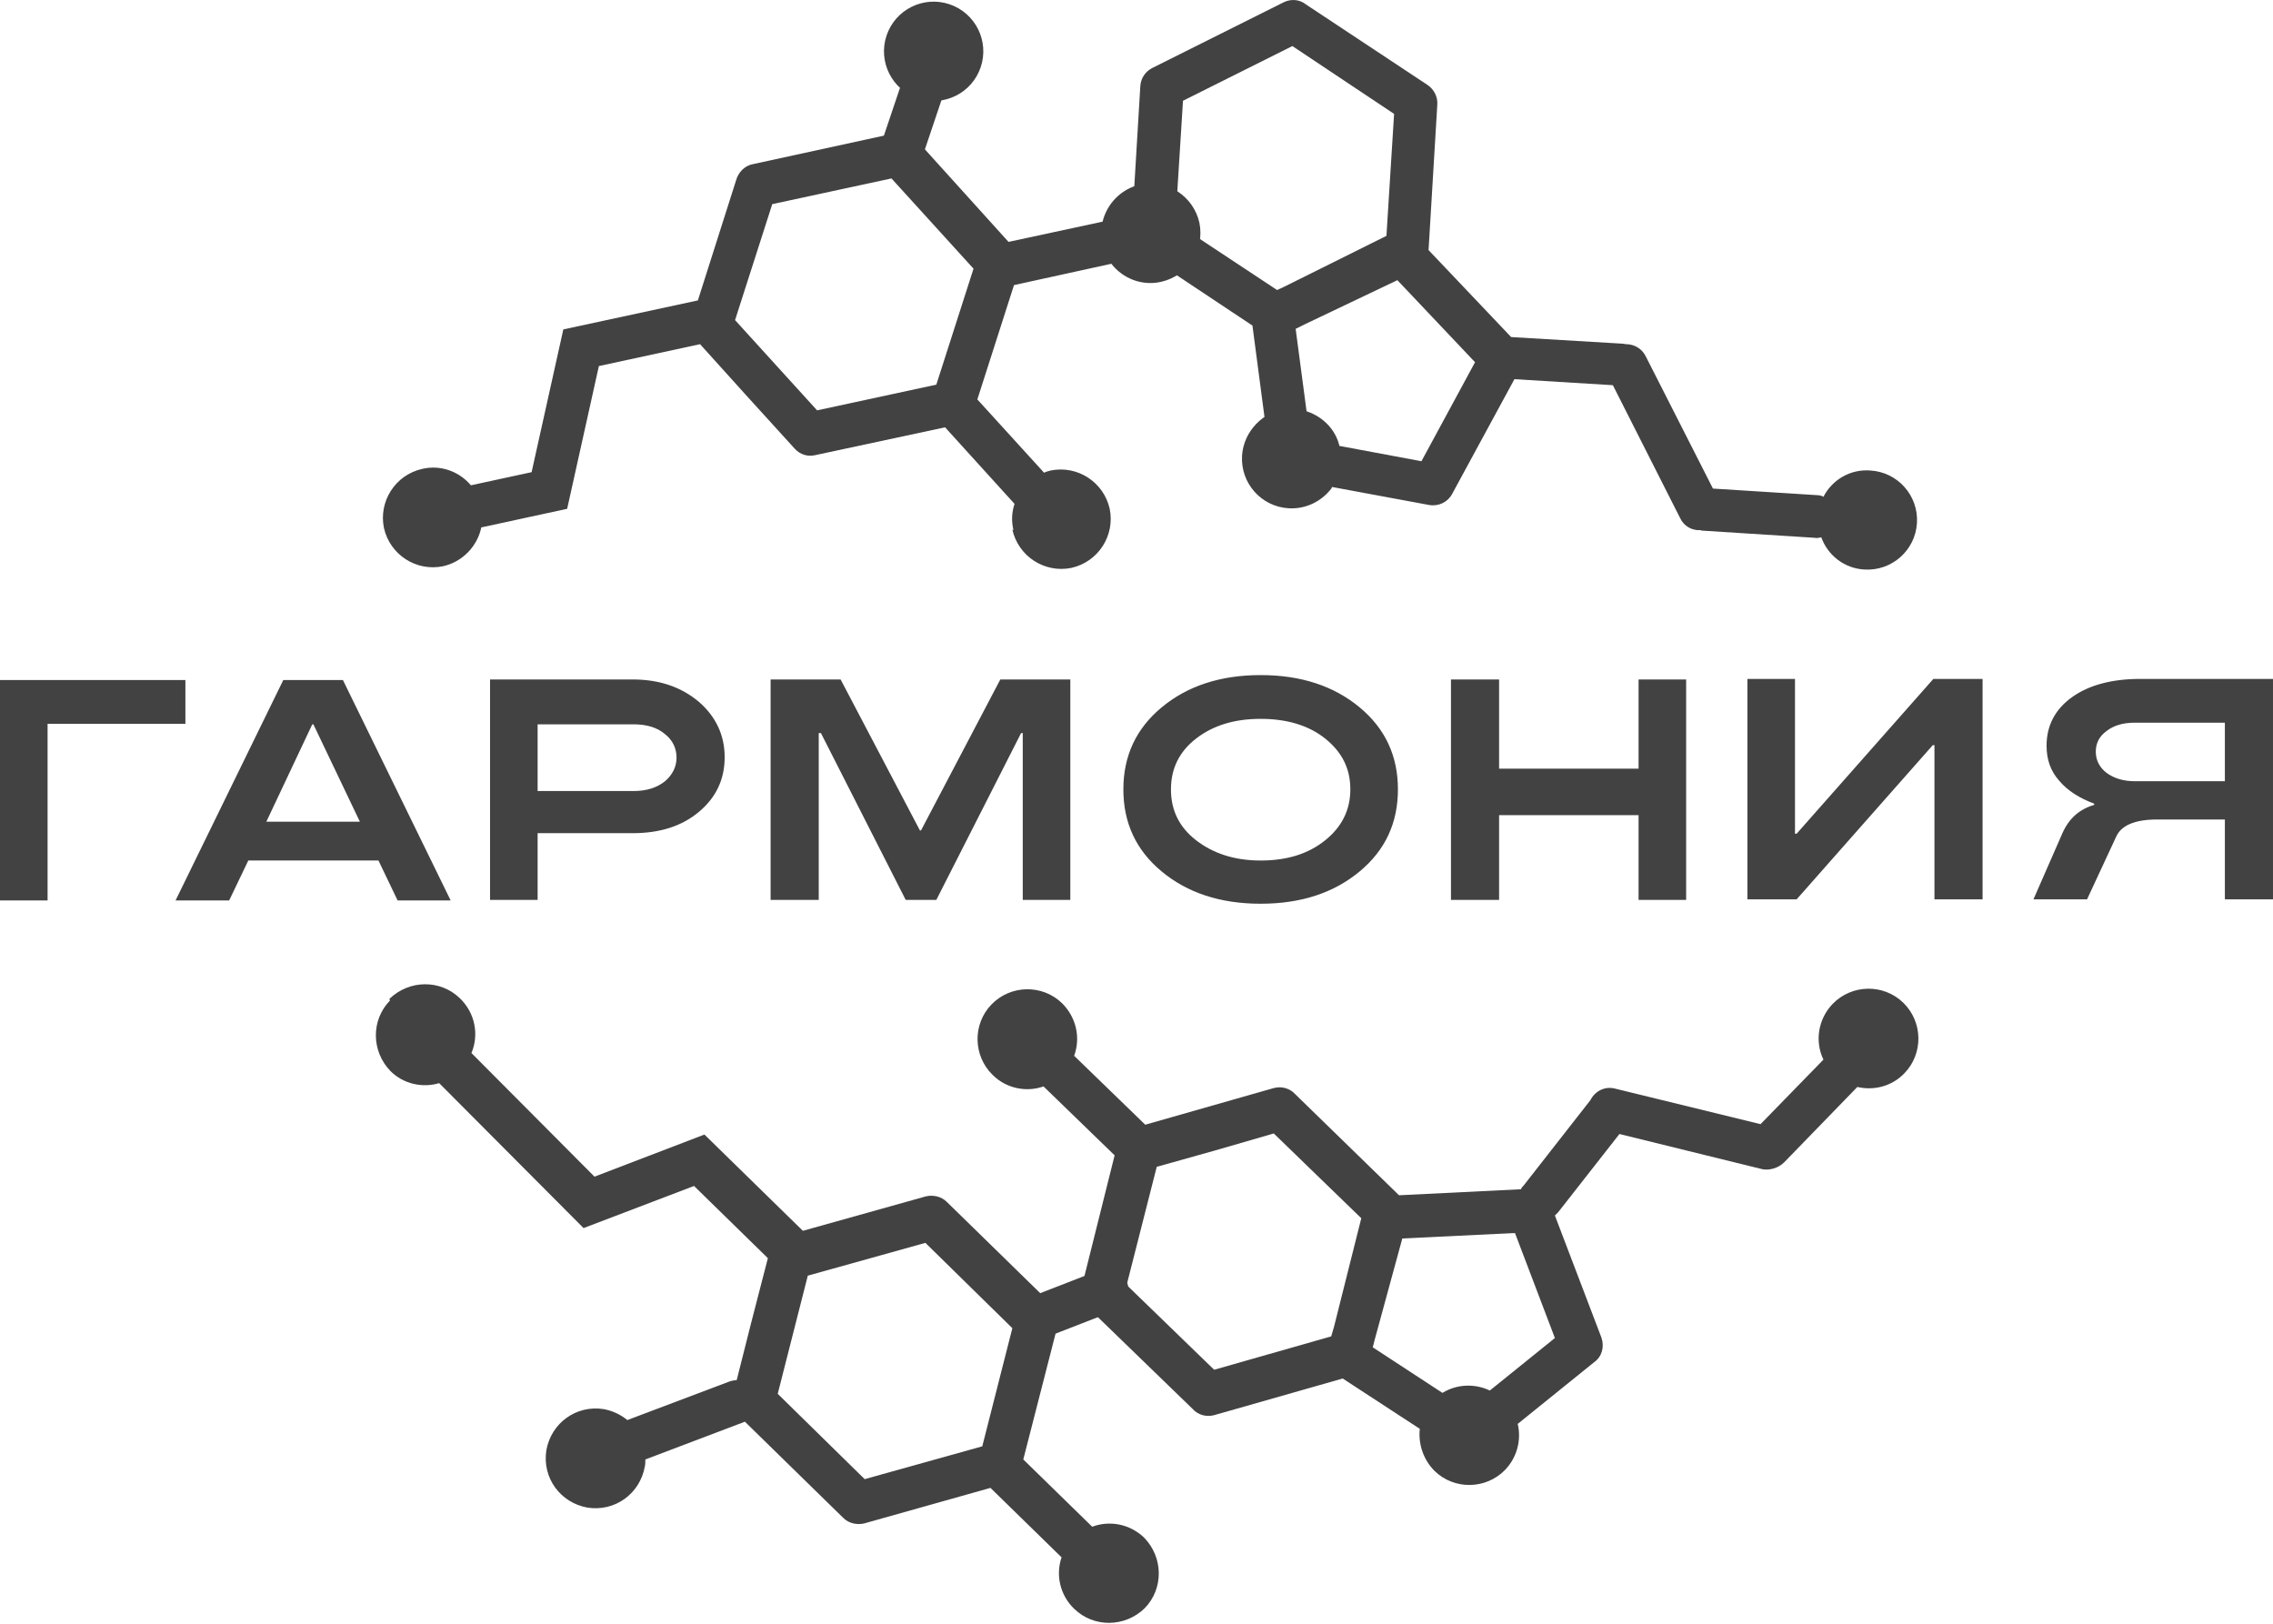 <?xml version="1.0" encoding="UTF-8"?> <!-- Creator: CorelDRAW 2019 (64-Bit) --> <svg xmlns="http://www.w3.org/2000/svg" xmlns:xlink="http://www.w3.org/1999/xlink" xml:space="preserve" width="53.446mm" height="38.187mm" style="shape-rendering:geometricPrecision; text-rendering:geometricPrecision; image-rendering:optimizeQuality; fill-rule:evenodd; clip-rule:evenodd" viewBox="0 0 41.56 29.69"> <defs> <style type="text/css"> <![CDATA[ .fil1 {fill:#434242} .fil0 {fill:#434242;fill-rule:nonzero} ]]> </style> </defs> <g id="Слой_x0020_1">  <g id="_2143481016528"> <path class="fil0" d="M0.87 16.46l-0.87 0 0 -4.03 3.39 0 0 0.8 -2.52 0 0 3.23zm4.31 -4.03l1.09 0 1.97 4.03 -0.97 0 -0.35 -0.73 -2.38 0 -0.35 0.73 -0.98 0 1.97 -4.03zm-0.31 2.59l1.71 0 -0.85 -1.78 -0.02 0 -0.84 1.78zm4.96 0.22l0 1.21 -0.87 0 0 -4.03 2.61 0c0.49,0 0.89,0.14 1.21,0.41 0.31,0.27 0.47,0.61 0.47,1.01 0,0.41 -0.16,0.74 -0.47,1 -0.31,0.26 -0.71,0.39 -1.21,0.39l-1.74 0zm0 -2.01l0 1.23 1.75 0c0.24,0 0.43,-0.06 0.58,-0.18 0.14,-0.12 0.21,-0.27 0.21,-0.43 0,-0.17 -0.07,-0.32 -0.21,-0.43 -0.14,-0.12 -0.33,-0.18 -0.58,-0.18l-1.75 0zm5.14 0.17l0 3.05 -0.88 0 0 -4.03 1.28 0 1.45 2.76 0.02 0 1.45 -2.76 1.28 0 0 4.03 -0.87 0 0 -3.05 -0.03 0 -1.55 3.05 -0.56 0 -1.55 -3.05 -0.02 0zm6.27 -0.47c0.47,-0.39 1.07,-0.59 1.81,-0.59 0.74,0 1.34,0.2 1.81,0.59 0.47,0.39 0.7,0.89 0.7,1.5 0,0.61 -0.23,1.11 -0.7,1.5 -0.47,0.39 -1.07,0.59 -1.81,0.59 -0.74,0 -1.34,-0.2 -1.81,-0.59 -0.47,-0.39 -0.7,-0.89 -0.7,-1.5 0,-0.61 0.23,-1.11 0.7,-1.5zm0.63 2.43c0.31,0.24 0.7,0.37 1.18,0.37 0.48,0 0.87,-0.12 1.18,-0.37 0.3,-0.24 0.46,-0.55 0.46,-0.93 0,-0.38 -0.15,-0.68 -0.46,-0.93 -0.3,-0.24 -0.7,-0.36 -1.18,-0.36 -0.48,0 -0.87,0.12 -1.18,0.36 -0.31,0.24 -0.46,0.55 -0.46,0.93 0,0.38 0.15,0.69 0.46,0.93zm8.09 -1.31l0 -1.63 0.87 0 0 4.03 -0.87 0 0 -1.55 -2.55 0 0 1.55 -0.88 0 0 -4.03 0.88 0 0 1.63 2.55 0zm5.41 2.39l0 -2.82 -0.03 0 -2.49 2.82 -0.9 0 0 -4.03 0.87 0 0 2.83 0.03 0 2.5 -2.83 0.9 0 0 4.03 -0.87 0zm2.92 -1.73l0 -0.02c-0.27,-0.1 -0.49,-0.24 -0.64,-0.42 -0.16,-0.18 -0.23,-0.39 -0.23,-0.64 0,-0.37 0.16,-0.67 0.47,-0.89 0.31,-0.22 0.73,-0.33 1.24,-0.33l2.43 0 0 4.03 -0.88 0 0 -1.46 -1.24 0c-0.41,0 -0.66,0.11 -0.75,0.32l-0.53 1.14 -0.98 0 0.53 -1.21c0.12,-0.27 0.31,-0.44 0.59,-0.52zm0.74 -0.43l1.65 0 0 -1.07 -1.65 0c-0.21,0 -0.38,0.05 -0.51,0.15 -0.14,0.1 -0.2,0.23 -0.2,0.38 0,0.16 0.07,0.29 0.2,0.39 0.14,0.1 0.31,0.15 0.51,0.15z"></path> <path class="fil1" d="M7.13 18.29c-0.35,0.36 -0.34,0.93 0.01,1.29 0.24,0.24 0.59,0.31 0.89,0.22l2.64 2.65 2.02 -0.77 1.35 1.32 -0.31 1.2 -0.26 1.03c-0.04,0 -0.08,0.01 -0.12,0.02l-1.88 0.71c-0.12,-0.1 -0.27,-0.17 -0.43,-0.2 -0.5,-0.08 -0.96,0.25 -1.05,0.75 -0.08,0.5 0.25,0.96 0.75,1.05 0.5,0.08 0.96,-0.25 1.05,-0.75 0.01,-0.04 0.01,-0.09 0.01,-0.13l1.82 -0.69 1.8 1.76c0.1,0.1 0.25,0.13 0.38,0.1l0 0 2.31 -0.65 1.3 1.27c-0.11,0.32 -0.03,0.69 0.23,0.94 0.36,0.35 0.93,0.34 1.29,-0.01 0.35,-0.36 0.34,-0.93 -0.01,-1.29 -0.26,-0.25 -0.63,-0.32 -0.95,-0.2l-1.26 -1.23 0.59 -2.3 1.08 -0.42c0.2,-0.08 0.3,-0.31 0.23,-0.51 -0.08,-0.2 -0.31,-0.3 -0.51,-0.23l-1.08 0.42 -1.71 -1.67c-0.1,-0.1 -0.25,-0.13 -0.38,-0.1l-0 -0 -2.25 0.63 -1.8 -1.76 -2.01 0.77 -2.25 -2.26c0.14,-0.33 0.07,-0.73 -0.21,-1 -0.36,-0.35 -0.93,-0.34 -1.29,0.01zm7.64 5.03l-0.55 2.16 1.59 1.56 2.15 -0.6 0.55 -2.16 -1.59 -1.56 -2.15 0.6z"></path> <path class="fil0" d="M20.94 20.56l2.35 -0.67c0.15,-0.04 0.3,0.01 0.39,0.11l1.9 1.85 2.23 -0.11c0.01,-0.03 0.03,-0.05 0.05,-0.07l1.22 -1.56c0.08,-0.16 0.26,-0.26 0.45,-0.21l2.66 0.65 1.15 -1.18c-0.16,-0.33 -0.1,-0.74 0.17,-1.02 0.35,-0.36 0.93,-0.37 1.29,-0.02 0.36,0.35 0.37,0.93 0.02,1.29 -0.23,0.24 -0.56,0.32 -0.86,0.25l-1.34 1.38c-0.05,0.05 -0.12,0.09 -0.19,0.11 -0.07,0.02 -0.14,0.03 -0.22,0.01l-2.6 -0.64 -1.12 1.43c-0.02,0.02 -0.04,0.04 -0.06,0.06l0.85 2.23c0.06,0.17 0.01,0.35 -0.13,0.45l-1.4 1.13c0.07,0.29 -0.01,0.61 -0.23,0.84 -0.35,0.36 -0.93,0.37 -1.29,0.02 -0.21,-0.21 -0.3,-0.5 -0.27,-0.77l-1.41 -0.92 -2.35 0.67c-0.15,0.04 -0.3,-0.01 -0.39,-0.11l-1.92 -1.86c-0.1,-0.1 -0.14,-0.25 -0.11,-0.38l-0 -0 0.6 -2.4 -1.3 -1.26c-0.31,0.11 -0.68,0.04 -0.93,-0.21 -0.36,-0.35 -0.37,-0.93 -0.02,-1.29 0.35,-0.36 0.93,-0.37 1.29,-0.02 0.26,0.26 0.34,0.63 0.22,0.96l1.3 1.26zm5.44 4.9c0.26,-0.16 0.59,-0.17 0.86,-0.04l1.19 -0.96 -0.73 -1.92 -1.03 0.05 -1.03 0.05 -0.51 1.87 -0.03 0.12 1.27 0.83zm-2.04 -1.03l0.05 -0.17 0.5 -1.99 -1.6 -1.55 -1.07 0.31 -1.07 0.3 -0.55 2.16 1.6 1.55 2.14 -0.61z"></path> <path class="fil1" d="M13.44 5.85l1.5 1.65 2.18 -0.47 0.68 -2.12 -1.5 -1.65 -2.18 0.47 -0.68 2.12zm5.07 3.83c0.11,0.49 0.59,0.8 1.08,0.7 0.49,-0.11 0.8,-0.59 0.7,-1.08 -0.11,-0.49 -0.59,-0.8 -1.08,-0.7 -0.04,0.01 -0.08,0.02 -0.12,0.04l-1.22 -1.34 0.67 -2.09 1.78 -0.39c0.21,0.27 0.56,0.41 0.91,0.33 0.49,-0.11 0.8,-0.59 0.7,-1.08 -0.11,-0.49 -0.59,-0.8 -1.08,-0.7 -0.35,0.08 -0.61,0.35 -0.69,0.68l-1.72 0.37 -1.69 -1.87c-0.1,-0.11 -0.24,-0.15 -0.37,-0.12l-0 -0 -2.62 0.57c-0.15,0.03 -0.26,0.15 -0.3,0.29l-0.7 2.2 -2.46 0.53 -0.58 2.61 -1.11 0.24c-0.21,-0.25 -0.55,-0.38 -0.89,-0.3 -0.49,0.11 -0.8,0.59 -0.7,1.08 0.11,0.49 0.59,0.8 1.08,0.7 0.36,-0.08 0.63,-0.37 0.7,-0.71l1.57 -0.34 0.58 -2.61 1.85 -0.4 0.83 0.92 0.9 0.99c0.1,0.11 0.24,0.15 0.37,0.12l0 0 2.38 -0.51 1.27 1.4c-0.05,0.15 -0.06,0.31 -0.02,0.48z"></path> <path class="fil1" d="M24.35 8.92c-0.18,0.24 -0.47,0.39 -0.79,0.37 -0.5,-0.03 -0.88,-0.46 -0.85,-0.96 0.02,-0.3 0.18,-0.55 0.41,-0.71l-0.22 -1.67 -2.03 -1.35c-0.12,-0.08 -0.19,-0.22 -0.18,-0.36l0.16 -2.67c0.01,-0.15 0.1,-0.27 0.22,-0.33l-0 -0 2.4 -1.2c0.14,-0.07 0.3,-0.05 0.41,0.04l2.22 1.47c0.12,0.08 0.19,0.22 0.18,0.36l-0.16 2.66 1.51 1.59 2.02 0.12c0.03,0 0.06,0.01 0.08,0.01 0.15,-0 0.29,0.08 0.36,0.22l1.23 2.42 1.9 0.12c0.04,0 0.09,0.01 0.12,0.03 0.16,-0.31 0.49,-0.51 0.86,-0.48 0.5,0.03 0.88,0.46 0.85,0.96 -0.03,0.5 -0.46,0.88 -0.96,0.85 -0.37,-0.02 -0.67,-0.26 -0.79,-0.59 -0.04,0.01 -0.08,0.02 -0.12,0.01l-2.04 -0.13c-0.02,-0 -0.03,-0 -0.05,-0.01 -0.15,0.01 -0.3,-0.07 -0.37,-0.22l-1.23 -2.43 -1.8 -0.11 -1.14 2.1c-0.08,0.15 -0.25,0.23 -0.42,0.2l-1.78 -0.33zm-0.45 -1.4c0.29,0.1 0.52,0.33 0.59,0.63l1.5 0.28 0.98 -1.81 -0.71 -0.75 -0.71 -0.75 -1.7 0.81 -0.16 0.08 0.2 1.51zm-0.55 -2.22l0.11 -0.05 1.89 -0.94 0.14 -2.23 -0.93 -0.62 -0.93 -0.62 -2 1 -0.14 2.23 1.86 1.23z"></path> <circle class="fil1" transform="matrix(-0.085 0.254 -0.254 -0.085 17.071 0.936)" r="3.39"></circle> <path class="fil0" d="M16.76 0.7c0.07,-0.21 0.29,-0.32 0.5,-0.25 0.21,0.07 0.32,0.29 0.25,0.5l-0.65 1.93c-0.07,0.21 -0.29,0.32 -0.5,0.25 -0.21,-0.07 -0.32,-0.29 -0.25,-0.5l0.65 -1.93z"></path> </g> </g> </svg> 